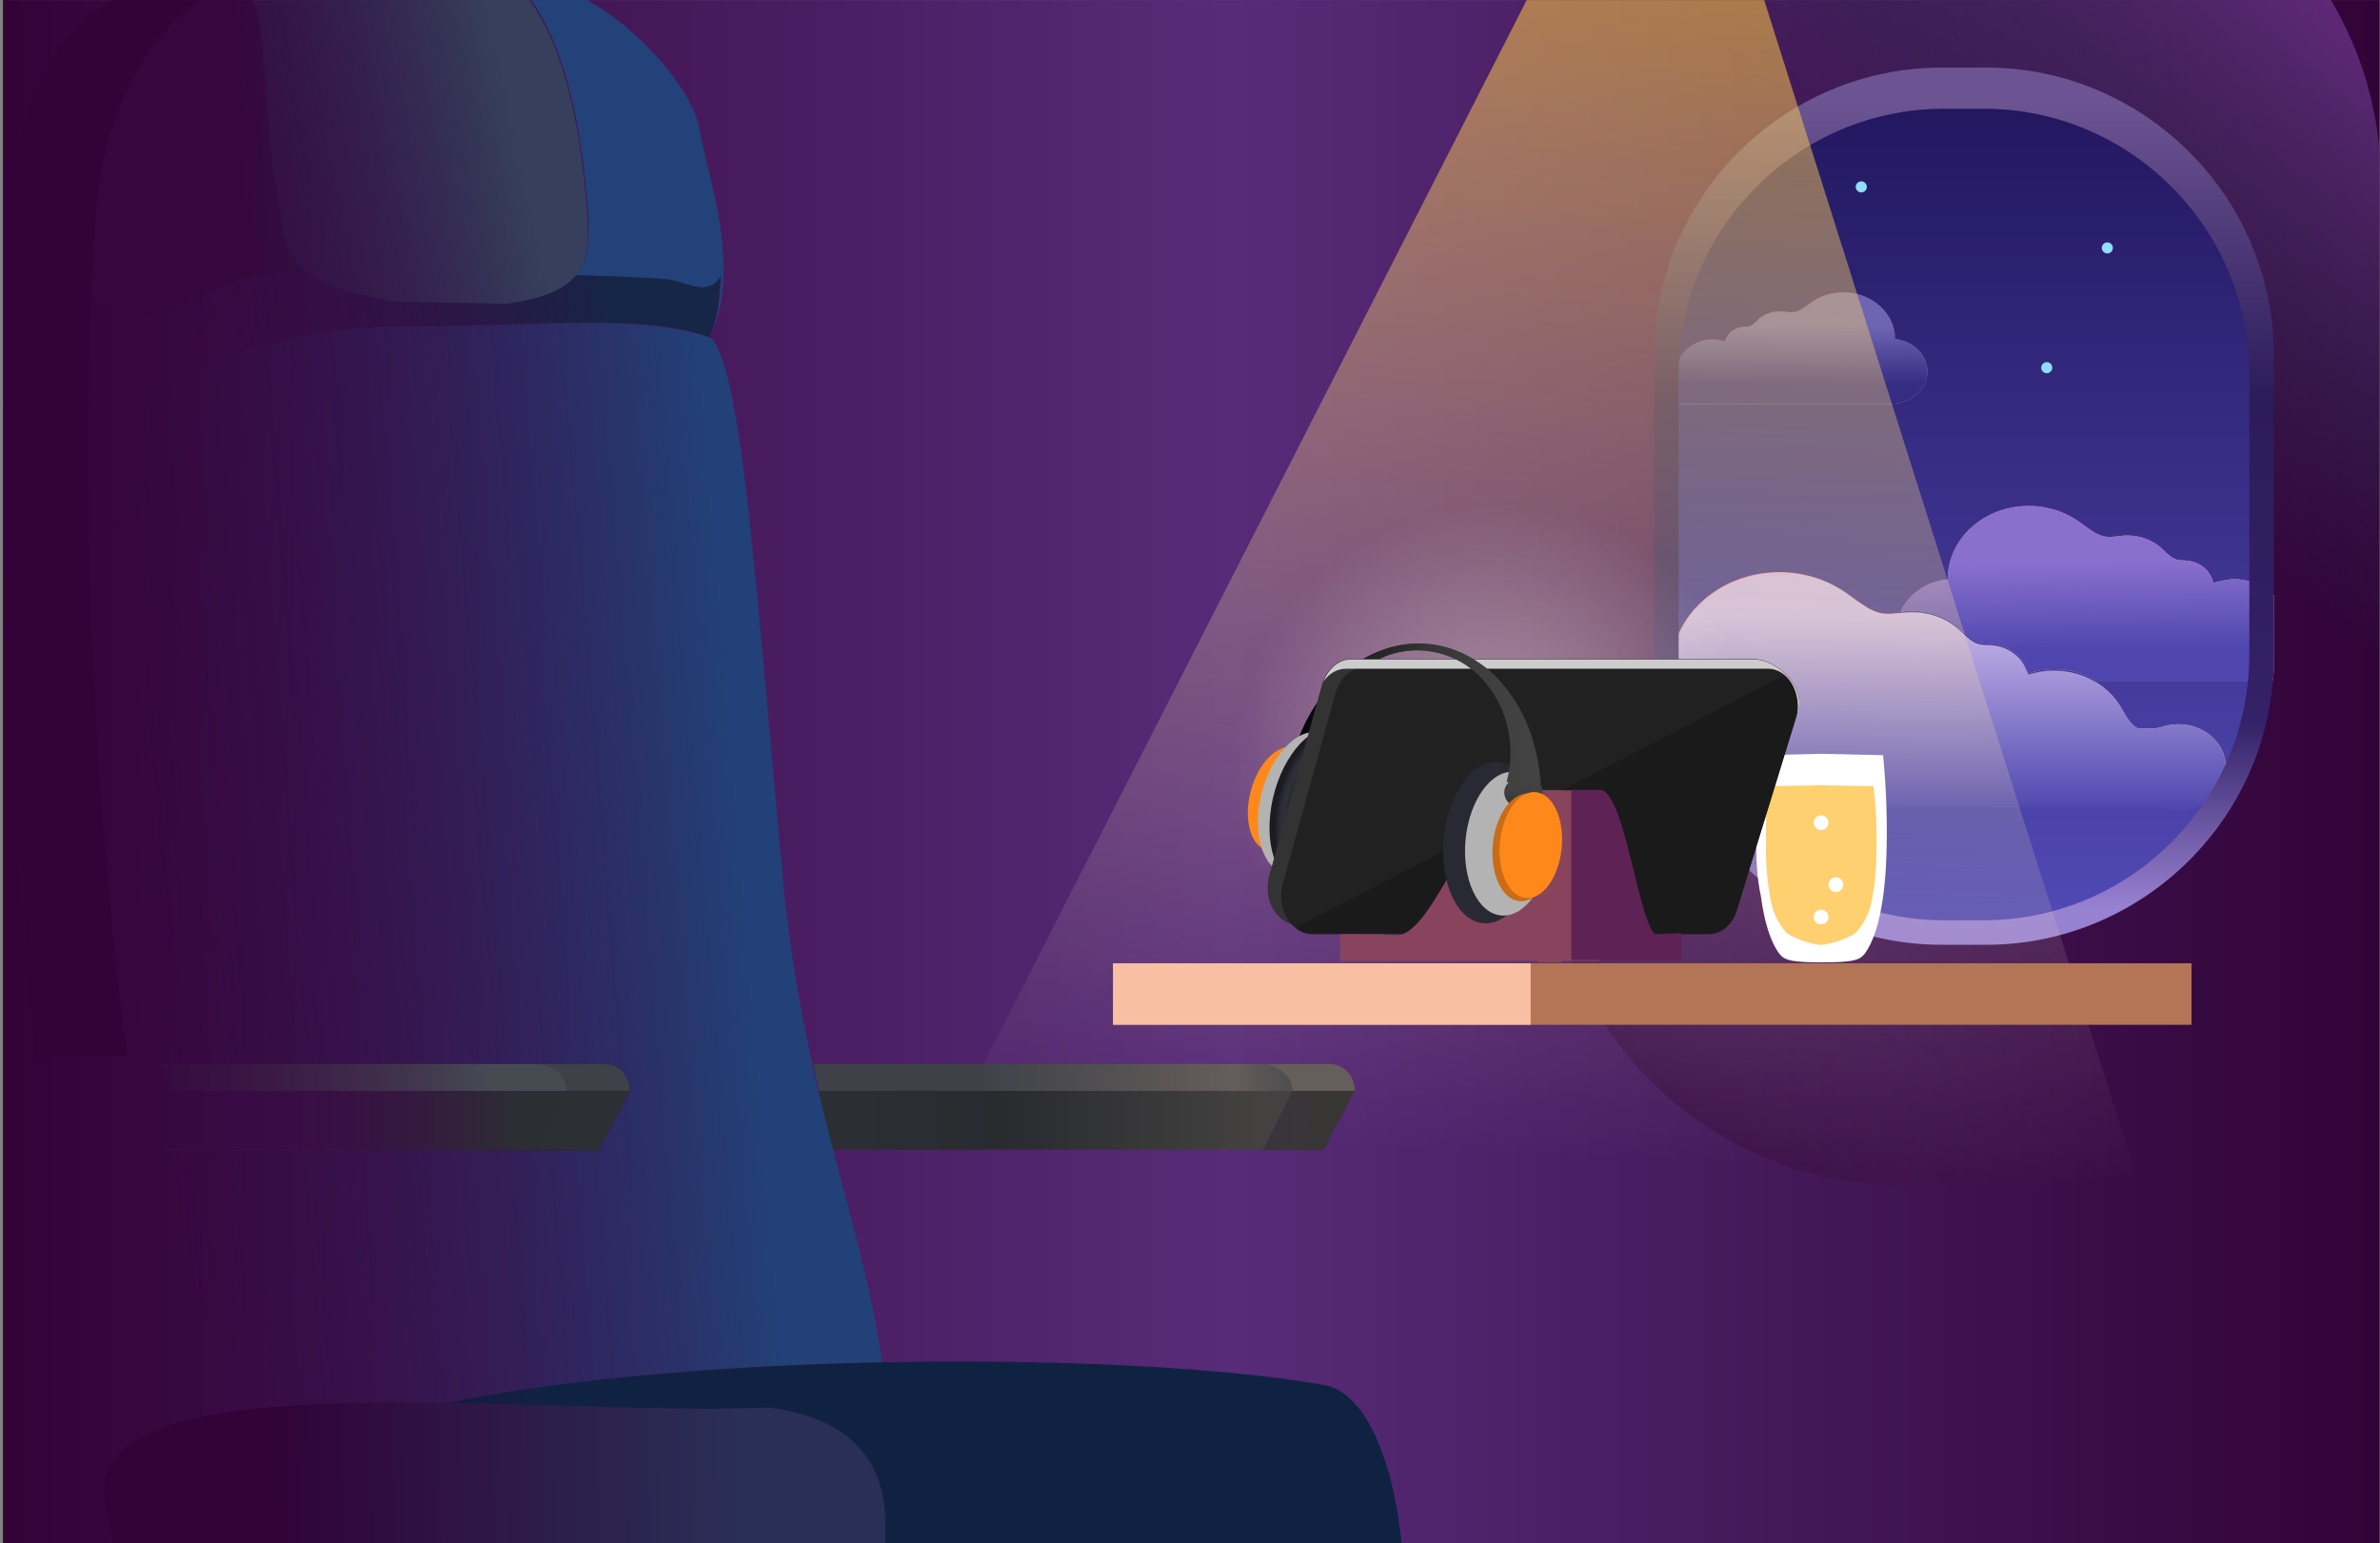 <svg width="700" height="454" viewBox="0 0 700 454" fill="none" xmlns="http://www.w3.org/2000/svg">
<rect x="0" y="0" width="700" height="454" fill="#808080" stroke="none"/>
<g clip-path="url(#clip0_1679_21616)">
<rect x="0.869" y="0.02" width="699.326" height="454" fill="url(#paint0_linear_1679_21616)"/>
<path d="M596.274 348.506H558.868C501.739 348.506 454.947 301.714 454.947 244.585V53.065C454.947 -4.064 501.739 -50.856 558.868 -50.856H596.274C653.404 -50.856 700.196 -4.064 700.196 53.065V244.585C700.196 301.714 653.404 348.506 596.274 348.506Z" fill="url(#paint1_linear_1679_21616)"/>
<path d="M593.284 294.778H561.726C513.71 294.778 474.264 255.468 474.264 207.316V90.336C474.264 42.321 513.574 2.874 561.726 2.874H593.284C641.299 2.874 680.746 42.184 680.746 90.336V207.316C680.746 255.332 641.435 294.778 593.284 294.778Z" stroke="url(#paint2_linear_1679_21616)" stroke-width="0.001" stroke-miterlimit="10"/>
<path d="M590.97 273.013H564.174C523.231 273.013 489.77 239.552 489.77 198.609V99.041C489.77 58.098 523.231 24.637 564.174 24.637H590.97C631.913 24.637 665.375 58.098 665.375 99.041V198.609C665.375 239.552 631.913 273.013 590.97 273.013Z" fill="url(#paint3_linear_1679_21616)"/>
<path d="M651.365 171.406H651.093C650.821 170.998 650.685 170.589 650.549 170.181C649.461 167.189 646.332 165.013 642.66 164.877C639.939 164.741 639.259 164.741 636.266 161.748C633.682 159.164 629.873 157.531 625.793 157.531C625.113 157.531 624.432 157.531 623.752 157.667H623.616C619.128 158.212 617.903 158.347 612.055 153.859C607.838 150.73 602.533 148.826 596.684 148.826C583.49 148.826 572.88 158.484 572.88 170.318V170.454C566.623 170.998 561.318 174.806 559.006 179.975C559.278 179.975 559.55 179.975 559.822 179.839H559.958C560.91 179.703 561.726 179.703 562.678 179.703C568.255 179.703 573.288 181.88 576.825 185.28C580.905 189.225 581.721 189.225 585.394 189.361C590.291 189.633 594.372 192.489 596.004 196.434C596.276 196.978 596.412 197.522 596.82 198.066C596.956 198.066 597.092 198.066 597.092 197.93C599.268 197.25 601.717 196.842 604.165 196.842C608.79 196.842 613.007 198.066 616.543 200.243H668.504C668.776 197.794 668.776 195.346 668.776 192.897V175.078C665.783 172.086 661.431 170.318 656.67 170.318C654.766 170.589 652.997 170.862 651.365 171.406Z" fill="url(#paint4_linear_1679_21616)"/>
<path d="M651.365 171.406H651.093C650.821 170.998 650.685 170.589 650.549 170.181C649.461 167.189 646.332 165.013 642.66 164.877C639.939 164.741 639.259 164.741 636.266 161.748C633.682 159.164 629.873 157.531 625.793 157.531C625.113 157.531 624.432 157.531 623.752 157.667H623.616C619.128 158.212 617.903 158.347 612.055 153.859C607.838 150.73 602.533 148.826 596.684 148.826C583.49 148.826 572.88 158.484 572.88 170.318V170.454C566.623 170.998 561.318 174.806 559.006 179.975C559.278 179.975 559.55 179.975 559.822 179.839H559.958C560.91 179.703 561.726 179.703 562.678 179.703C568.255 179.703 573.288 181.88 576.825 185.28C580.905 189.225 581.721 189.225 585.394 189.361C590.291 189.633 594.372 192.489 596.004 196.434C596.276 196.978 596.412 197.522 596.82 198.066C596.956 198.066 597.092 198.066 597.092 197.93C599.268 197.25 601.717 196.842 604.165 196.842C608.79 196.842 613.007 198.066 616.543 200.243H668.504C668.776 197.794 668.776 195.346 668.776 192.897V175.078C665.783 172.086 661.431 170.318 656.67 170.318C654.766 170.589 652.997 170.862 651.365 171.406Z" fill="url(#paint5_linear_1679_21616)"/>
<path d="M556.284 118.765C562.134 118.765 566.894 114.549 566.894 109.244C566.894 104.347 562.678 100.266 557.373 99.722C557.373 92.105 550.572 85.984 542.138 85.984C538.466 85.984 534.929 87.208 532.345 89.249C528.536 92.105 527.856 91.969 524.999 91.697H524.863C524.455 91.697 524.047 91.561 523.503 91.561C520.783 91.561 518.47 92.649 516.838 94.281C514.934 96.186 514.526 96.186 512.757 96.186C510.445 96.321 508.541 97.682 507.724 99.586C507.589 99.858 507.453 100.13 507.316 100.402H507.181C506.092 100.13 505.004 99.858 503.78 99.858C499.563 99.858 495.755 102.171 494.122 105.435C493.442 106.795 492.762 107.612 491.946 108.02H489.634C489.226 108.02 488.818 107.883 488.545 107.747C487.865 107.475 487.185 107.339 486.369 107.339V119.309C487.185 119.309 487.865 119.173 488.681 118.901H556.284V118.765Z" fill="url(#paint6_linear_1679_21616)"/>
<path d="M556.284 118.765C562.134 118.765 566.894 114.549 566.894 109.244C566.894 104.347 562.678 100.266 557.373 99.722C557.373 92.105 550.572 85.984 542.138 85.984C538.466 85.984 534.929 87.208 532.345 89.249C528.536 92.105 527.856 91.969 524.999 91.697H524.863C524.455 91.697 524.047 91.561 523.503 91.561C520.783 91.561 518.47 92.649 516.838 94.281C514.934 96.186 514.526 96.186 512.757 96.186C510.445 96.321 508.541 97.682 507.724 99.586C507.589 99.858 507.453 100.13 507.316 100.402H507.181C506.092 100.13 505.004 99.858 503.78 99.858C499.563 99.858 495.755 102.171 494.122 105.435C493.442 106.795 492.762 107.612 491.946 108.02H489.634C489.226 108.02 488.818 107.883 488.545 107.747C487.865 107.475 487.185 107.339 486.369 107.339V119.309C487.185 119.309 487.865 119.173 488.681 118.901H556.284V118.765Z" fill="url(#paint7_linear_1679_21616)"/>
<path d="M640.754 238.057C648.372 238.057 654.629 232.48 654.629 225.543C654.629 218.606 648.372 213.028 640.754 213.028C639.122 213.028 637.626 213.301 636.13 213.709C635.449 213.981 634.633 214.117 633.817 214.253H628.785C627.152 213.437 625.792 211.668 624.296 208.948C622.527 205.547 619.807 202.691 616.406 200.651H574.239C565.126 200.651 557.645 193.985 557.645 185.688C557.645 183.784 558.053 181.88 558.733 180.247C553.292 180.927 551.524 180.791 543.907 175.078C538.329 170.862 531.12 168.277 523.367 168.277C505.684 168.277 491.402 181.199 491.402 197.114V197.25C489.634 197.386 488.001 197.794 486.369 198.202C487.185 212.485 491.674 225.815 498.747 237.377H635.858C637.354 237.785 638.986 238.057 640.754 238.057Z" fill="url(#paint8_linear_1679_21616)"/>
<path d="M640.755 213.027C639.123 213.027 637.627 213.3 636.131 213.708C635.45 213.98 634.634 214.116 633.818 214.252H628.786C627.153 213.436 625.793 211.667 624.297 208.947C622.528 205.546 619.808 202.69 616.407 200.65C612.871 198.473 608.654 197.249 604.029 197.249C601.581 197.249 599.132 197.657 596.956 198.337C596.82 198.337 596.684 198.337 596.684 198.473C596.412 197.929 596.14 197.385 595.868 196.841C594.372 192.896 590.155 189.904 585.258 189.768C581.586 189.632 580.769 189.632 576.689 185.687C573.152 182.287 568.119 180.11 562.542 180.11C561.59 180.11 560.638 180.11 559.822 180.246H559.686C559.414 180.246 559.142 180.246 558.87 180.382C553.429 181.062 551.661 180.926 544.043 175.213C538.467 170.997 531.257 168.412 523.504 168.412C505.821 168.412 491.539 181.334 491.539 197.249V197.385C489.77 197.521 488.138 197.929 486.506 198.337C487.322 212.619 491.811 225.95 498.884 237.511H635.995C637.491 238.056 639.123 238.328 640.755 238.328C648.373 238.328 654.63 232.751 654.63 225.814C654.63 218.605 648.373 213.027 640.755 213.027Z" fill="url(#paint9_linear_1679_21616)"/>
<path d="M584.17 19.877H571.112C524.592 19.877 486.506 57.963 486.506 104.483V193.306C486.506 239.825 524.592 277.911 571.112 277.911H584.17C630.69 277.911 668.776 239.825 668.776 193.306V104.483C668.776 57.963 630.69 19.877 584.17 19.877ZM661.567 192.625C661.567 235.609 626.473 270.702 583.49 270.702H571.792C528.809 270.702 493.715 235.609 493.715 192.625V110.06C493.715 67.077 528.809 31.983 571.792 31.983H583.49C626.473 31.983 661.567 67.077 661.567 110.06V192.625Z" fill="url(#paint10_linear_1679_21616)"/>
<path d="M619.808 74.558C620.71 74.558 621.44 73.827 621.44 72.926C621.44 72.024 620.71 71.294 619.808 71.294C618.907 71.294 618.176 72.024 618.176 72.926C618.176 73.827 618.907 74.558 619.808 74.558Z" fill="#8FDDFF"/>
<path d="M601.988 109.788C602.889 109.788 603.62 109.057 603.62 108.155C603.62 107.254 602.889 106.523 601.988 106.523C601.086 106.523 600.355 107.254 600.355 108.155C600.355 109.057 601.086 109.788 601.988 109.788Z" fill="#8FDDFF"/>
<path d="M547.443 56.603C548.344 56.603 549.075 55.872 549.075 54.971C549.075 54.069 548.344 53.338 547.443 53.338C546.541 53.338 545.811 54.069 545.811 54.971C545.811 55.872 546.541 56.603 547.443 56.603Z" fill="#8FDDFF"/>
<g clip-path="url(#clip1_1679_21616)">
<g opacity="0.9">
<path d="M474.945 -50.719L265.062 360.342L632.579 359.518L502.831 -50.719H474.946H474.945Z" fill="url(#paint11_linear_1679_21616)"/>
</g>
</g>
<path d="M379.999 320.894H398.498C398.498 316.542 395.233 313.005 391.153 313.005H370.613C375.782 313.141 379.999 316.542 379.999 320.894Z" fill="#655E5A"/>
<path d="M371.431 338.304L261.389 338.169V338.304H389.25L398.499 320.894H380L371.431 338.304Z" fill="url(#paint12_linear_1679_21616)"/>
<path d="M240.985 320.894H380.136C380.136 316.542 375.919 313.005 370.887 313.005H239.217C239.761 315.726 240.441 318.31 240.985 320.894Z" fill="url(#paint13_linear_1679_21616)"/>
<path d="M379.999 320.895H240.576C241.937 326.879 243.433 332.592 244.929 338.17H371.43L379.999 320.895Z" fill="url(#paint14_linear_1679_21616)"/>
<path d="M28.383 62.316C27.703 69.797 27.295 77.958 26.887 86.392C36.952 103.394 64.837 82.039 75.719 80.679C78.167 80.406 83.472 80.135 90.681 80.135C87.144 77.414 84.56 73.742 83.336 68.301C83.2 67.076 81.704 56.875 81.432 55.514V55.379C77.215 31.438 78.983 6.138 73.678 -1.479H61.844C50.147 5.73 31.784 22.325 28.383 62.316Z" fill="url(#paint15_linear_1679_21616)"/>
<path d="M169.437 80.951C184.264 81.359 195.418 81.903 197.866 82.447C203.035 83.535 208.34 87.072 212.148 81.495C211.604 87.616 211.468 93.193 209.02 98.77C218.405 78.366 207.795 50.89 205.619 37.56C203.851 27.086 187.664 6.955 169.437 -1.615H154.883C160.596 5.187 170.526 22.869 173.11 65.172C173.382 72.382 172.43 77.278 169.437 80.951Z" fill="url(#paint16_linear_1679_21616)"/>
<path d="M121.152 96.049C84.018 96.049 39.538 107.475 26.072 141.073C26.208 164.06 27.024 188.273 28.384 211.804L31.377 254.243C33.145 274.511 35.186 293.69 37.634 310.557H45.115C47.564 310.557 49.876 311.509 51.508 313.141H178.009C182.09 313.141 185.354 316.678 185.354 321.031L176.105 338.441H50.556C49.06 339.529 47.156 340.21 45.115 340.21H42.531C44.707 350.819 47.156 359.525 49.604 365.51C62.39 396.523 75.992 409.037 82.794 413.662C97.484 412.573 114.215 412.438 131.489 412.71C168.488 405.228 214.871 401.556 259.351 400.739C256.902 381.56 251.053 361.293 245.068 338.305C243.572 332.728 242.212 327.015 240.716 321.031C240.171 318.446 239.491 315.861 238.947 313.141C235.275 296.682 232.146 278.727 230.242 258.596C221.808 167.053 218.272 109.107 208.886 98.906C209.022 99.042 208.886 98.906 209.43 99.586C188.891 92.105 160.054 96.049 121.152 96.049Z" fill="url(#paint17_linear_1679_21616)"/>
<path d="M197.868 82.447C195.556 81.903 184.266 81.359 169.439 80.951C165.903 85.304 159.374 87.752 149.036 89.248L115.303 88.568C104.421 86.256 96.124 84.352 90.547 79.999C83.337 80.135 78.032 80.271 75.584 80.543C64.702 81.903 36.818 103.259 26.752 86.256C25.936 103.123 25.664 121.622 25.936 140.937C39.538 107.339 84.018 95.913 121.016 95.913C159.918 95.913 188.755 91.969 209.294 99.314C209.158 99.042 209.022 98.77 208.75 98.634C211.335 93.057 211.335 87.48 211.878 81.359C208.342 87.072 202.901 83.535 197.868 82.447Z" fill="url(#paint18_linear_1679_21616)"/>
<path d="M10.428 26.814C-6.031 64.9 4.715 152.091 4.443 174.806C3.899 218.061 6.483 267.437 10.7 313.549C12.468 311.645 14.916 310.556 17.637 310.556H37.496C35.048 293.69 33.008 274.646 31.239 254.243C30.015 240.505 29.063 226.223 28.247 211.804C26.887 188.136 26.07 164.06 25.934 141.073C25.798 121.757 26.07 103.258 26.75 86.392C27.158 77.958 27.567 69.797 28.247 62.316C31.647 22.325 50.01 5.73 61.572 -1.479H35.728C26.75 2.738 16.821 11.987 10.428 26.814Z" fill="#310337"/>
<path d="M81.161 55.379C81.433 56.739 82.929 66.941 83.065 68.301C84.425 73.742 86.874 77.415 90.41 80.135C95.987 84.487 104.421 86.392 115.166 88.704L148.9 89.384C159.237 87.888 165.631 85.44 169.303 81.087C172.296 77.414 173.248 72.382 172.84 65.444C170.255 23.277 160.462 5.595 154.613 -1.343H73.272C78.713 6.003 76.944 31.439 81.161 55.379Z" fill="url(#paint19_linear_1679_21616)"/>
<path d="M388.57 407.267C361.093 402.371 311.581 399.65 259.212 400.738C214.869 401.691 168.35 405.227 131.352 412.708C164.949 413.253 200.315 415.157 225.615 414.069C244.794 416.381 260.301 425.495 260.301 448.21V465.757H412.782C412.918 443.042 405.437 409.172 388.57 407.267Z" fill="url(#paint20_linear_1679_21616)"/>
<path d="M225.75 414.071C200.314 415.159 165.084 413.255 131.487 412.711C114.348 412.439 97.617 412.575 82.791 413.663C49.465 416.247 26.341 423.865 31.238 443.588C32.326 447.941 32.87 451.885 33.279 455.422C33.823 459.23 34.503 462.631 35.863 465.623H260.3V448.076C260.436 425.497 244.929 416.383 225.75 414.071Z" fill="url(#paint21_linear_1679_21616)"/>
<path d="M166.718 320.894H185.217C185.217 316.542 181.952 313.005 177.872 313.005H157.332C162.501 313.141 166.718 316.542 166.718 320.894Z" fill="#3E4248"/>
<path d="M158.147 338.304L48.105 338.169V338.304H175.966L185.216 320.894H166.717L158.147 338.304Z" fill="#2C2F33"/>
<path d="M49.466 319.941V320.893H166.717C166.717 316.541 162.501 313.004 157.468 313.004H46.609C48.242 314.772 49.466 317.221 49.466 319.941Z" fill="url(#paint22_linear_1679_21616)"/>
<path d="M158.149 338.304L166.718 321.03H49.467V330.823C49.467 333.952 47.971 336.672 45.658 338.304H158.149Z" fill="url(#paint23_linear_1679_21616)"/>
<g opacity="0.9">
<path d="M508.949 198.611L491.81 89.385L307.771 195.074L368.574 256.557L410.877 243.363L508.949 198.611Z" fill="url(#paint24_radial_1679_21616)"/>
</g>
<path d="M644.564 283.353H327.359V301.444H644.564V283.353Z" fill="#B37555"/>
<path d="M450.188 283.353H327.359V301.444H450.188V283.353Z" fill="#F8BFA2"/>
<path d="M516.569 245.947C516.433 233.161 517.657 222.143 517.657 222.143L535.748 221.735L553.839 222.143C553.839 222.143 555.063 233.161 554.927 245.947C554.927 251.796 554.655 258.053 553.839 263.766C552.887 270.839 551.119 277.096 548.262 280.769C546.766 282.537 544.453 283.081 535.884 283.081C527.315 283.081 525.002 282.537 523.506 280.769C520.65 277.096 518.881 270.839 517.929 263.766C516.705 258.053 516.433 251.932 516.569 245.947Z" fill="white"/>
<path d="M519.426 247.172C519.29 236.29 520.242 231.257 520.242 231.257L535.613 230.985L550.983 231.257C550.983 231.257 551.935 236.29 551.935 247.172C551.935 252.204 551.799 257.509 550.983 262.27C550.167 268.255 548.671 270.975 546.086 274.104C544.862 275.6 537.925 278.049 535.613 277.912C533.3 278.049 526.363 275.6 525.139 274.104C522.691 270.975 521.194 268.391 520.378 262.27C519.562 257.509 519.29 252.204 519.426 247.172Z" fill="#FFD06F"/>
<path d="M535.612 271.926C536.814 271.926 537.788 270.951 537.788 269.749C537.788 268.547 536.814 267.573 535.612 267.573C534.41 267.573 533.436 268.547 533.436 269.749C533.436 270.951 534.41 271.926 535.612 271.926Z" fill="white"/>
<path d="M539.964 262.406C541.166 262.406 542.14 261.432 542.14 260.23C542.14 259.028 541.166 258.053 539.964 258.053C538.762 258.053 537.787 259.028 537.787 260.23C537.787 261.432 538.762 262.406 539.964 262.406Z" fill="white"/>
<path d="M535.612 244.177C536.814 244.177 537.788 243.203 537.788 242.001C537.788 240.799 536.814 239.824 535.612 239.824C534.41 239.824 533.436 240.799 533.436 242.001C533.436 243.203 534.41 244.177 535.612 244.177Z" fill="white"/>
<path d="M388.57 213.844C387.754 216.429 387.346 219.013 387.074 221.733C385.169 222.55 383.265 223.91 381.633 225.814C380.273 225.678 379.32 225.678 379.32 225.678C381.497 216.565 385.441 207.859 392.107 200.786C398.636 193.849 408.429 188.68 418.903 189.36C429.513 189.904 438.49 196.297 443.931 203.915C449.644 211.804 452.228 221.053 453.044 230.575L442.979 229.895C444.067 225.95 444.339 221.87 443.931 217.653C442.843 207.451 436.722 196.841 425.568 192.761C408.429 186.64 392.787 199.562 388.57 213.844Z" fill="url(#paint25_linear_1679_21616)"/>
<path d="M392.243 200.786C385.442 207.859 381.497 216.565 379.457 225.678C379.457 225.678 380.545 225.814 381.769 225.814C383.402 223.91 385.306 222.55 387.21 221.734C387.346 219.149 387.89 216.429 388.706 213.844C391.291 204.867 398.364 196.57 407.614 193.033L401.901 193.441C398.092 195.345 394.827 197.794 392.243 200.786Z" fill="url(#paint26_linear_1679_21616)"/>
<path fill-rule="evenodd" clip-rule="evenodd" d="M367.862 232.729C370.049 224.377 375.775 218.631 380.641 219.905C385.507 221.179 387.682 228.994 385.495 237.346C383.308 245.698 377.583 251.444 372.717 250.17C367.851 248.896 365.676 241.081 367.862 232.729Z" fill="#FF881A"/>
<path fill-rule="evenodd" clip-rule="evenodd" d="M371.124 233.053C374.109 221.651 381.899 213.798 388.508 215.528C395.117 217.259 398.058 227.921 395.073 239.323C392.088 250.725 384.298 258.578 377.689 256.847C371.08 255.117 368.138 244.455 371.124 233.053Z" fill="#B3B3B3"/>
<path d="M401.764 239.689C398.771 252.611 390.202 261.861 382.585 260.501C375.103 259.14 371.431 247.579 374.423 234.656C377.416 221.734 385.986 212.485 393.603 213.845C401.22 215.205 404.757 226.767 401.764 239.689Z" fill="url(#paint27_radial_1679_21616)"/>
<path fill-rule="evenodd" clip-rule="evenodd" d="M380.293 234.776C382.649 226.862 387.541 221.323 391.21 222.415C394.88 223.508 395.946 230.82 393.59 238.735C391.234 246.649 386.342 252.188 382.673 251.095C379.003 250.003 377.937 242.691 380.293 234.776Z" fill="black"/>
<path d="M388.844 201.331L373.337 257.508C371.297 264.718 375.649 272.063 381.77 272.063H498.614C502.286 272.063 505.551 269.206 506.775 264.99L528.811 208.812C531.123 201.603 522.146 193.85 515.888 193.85H397.141C393.468 193.986 390.068 196.842 388.844 201.331Z" fill="#333333"/>
<path d="M392.924 203.78L377.417 259.957C375.377 267.166 379.73 274.511 385.851 274.511H502.694C506.367 274.511 509.631 271.655 510.855 267.438L528.13 211.261C530.442 204.052 526.09 196.298 519.969 196.298H401.221C397.548 196.434 394.148 199.427 392.924 203.78Z" fill="#1A1A1A"/>
<path d="M519.968 196.434H401.22C397.412 196.434 394.147 199.427 392.787 203.916L377.28 260.093C375.92 265.126 377.688 270.294 380.953 272.879L525.137 198.475C523.776 197.25 522.008 196.434 519.968 196.434Z" fill="#212121"/>
<path d="M525.273 198.612L381.09 273.016C382.45 274.104 384.082 274.784 385.851 274.784H502.694C506.366 274.784 509.631 271.928 510.855 267.711L528.13 211.534C529.762 206.501 528.402 201.332 525.273 198.612Z" fill="#1A1A1A"/>
<path d="M516.023 193.986H397.275C393.875 193.986 390.746 196.57 389.25 200.515C390.882 198.066 393.331 196.706 395.915 196.706H519.967C525.544 196.706 529.489 202.963 528.673 209.492L528.809 209.22C531.121 201.603 522.144 193.986 516.023 193.986Z" fill="#CCCCCC"/>
<path d="M450.596 232.482C432.777 232.482 422.439 275.601 410.333 275.192C408.837 275.056 407.613 275.056 406.524 274.784H394.146V282.674H470.455V232.482H450.596Z" fill="#88445D"/>
<path d="M489.229 274.646C488.821 274.782 488.276 275.054 487.596 275.054C482.427 275.598 478.075 232.343 470.593 232.343H462.16V282.399H494.534V274.51L489.229 274.646Z" fill="#5F2255"/>
<path d="M459.302 232.482H452.229V283.082H459.302V232.482Z" fill="#88445D"/>
<path fill-rule="evenodd" clip-rule="evenodd" d="M424.633 246.555C425.882 233.476 433.085 223.448 440.708 224.176C448.331 224.904 453.506 236.114 452.257 249.192C451.008 262.271 443.805 272.298 436.182 271.57C428.559 270.842 423.384 259.633 424.633 246.555Z" fill="#292933"/>
<path fill-rule="evenodd" clip-rule="evenodd" d="M431.047 246.972C432.16 235.314 438.646 226.382 445.522 227.038C452.397 227.695 457.075 237.693 455.962 249.352C454.849 261.01 448.363 269.943 441.487 269.286C434.612 268.63 429.933 258.631 431.047 246.972Z" fill="#B3B3B3"/>
<path d="M448.013 228.534H448.965C451.822 228.671 453.862 230.847 453.726 233.431C453.454 235.88 451.005 237.784 448.149 237.648H447.197C444.341 237.512 442.3 235.336 442.436 232.751C442.708 230.303 445.157 228.399 448.013 228.534Z" fill="url(#paint28_linear_1679_21616)"/>
<path fill-rule="evenodd" clip-rule="evenodd" d="M439.076 248.35C439.911 239.606 444.775 232.907 449.932 233.399C455.089 233.891 458.598 241.39 457.763 250.134C456.928 258.878 452.063 265.578 446.907 265.085C441.75 264.593 438.241 257.094 439.076 248.35Z" fill="#CA6C16"/>
<path fill-rule="evenodd" clip-rule="evenodd" d="M441.171 247.713C441.992 239.119 446.723 232.529 451.731 233.008C456.738 233.485 460.137 240.851 459.316 249.446C458.495 258.04 453.764 264.63 448.757 264.152C443.749 263.674 440.35 256.308 441.171 247.713Z" fill="#FF881A"/>
<path d="M444.067 203.917C438.626 196.163 429.648 189.906 419.039 189.362C412.918 188.954 406.932 190.586 401.764 193.443L407.477 193.035C412.918 190.994 419.174 190.586 425.704 192.899C436.857 196.979 442.978 207.725 444.067 217.791C444.475 221.872 444.203 226.088 443.115 230.033L453.18 230.713C452.5 221.055 449.779 211.806 444.067 203.917Z" fill="url(#paint29_linear_1679_21616)"/>
</g>
<defs>
<linearGradient id="paint0_linear_1679_21616" x1="0.869" y1="227.02" x2="700.195" y2="227.02" gradientUnits="userSpaceOnUse">
<stop stop-color="#310337"/>
<stop offset="0.516" stop-color="#572B78"/>
<stop offset="1" stop-color="#310337"/>
</linearGradient>
<linearGradient id="paint1_linear_1679_21616" x1="406.641" y1="333.349" x2="706.229" y2="10" gradientUnits="userSpaceOnUse">
<stop stop-color="#2C0331"/>
<stop offset="0.32" stop-color="#451A46" stop-opacity="0"/>
<stop offset="0.68" stop-color="#283C57" stop-opacity="0"/>
<stop offset="1" stop-color="#65297C"/>
</linearGradient>
<linearGradient id="paint2_linear_1679_21616" x1="473.736" y1="148.853" x2="681.421" y2="148.853" gradientUnits="userSpaceOnUse">
<stop stop-color="#1A172E"/>
<stop offset="0.99" stop-color="#304157"/>
</linearGradient>
<linearGradient id="paint3_linear_1679_21616" x1="577.579" y1="26.238" x2="577.579" y2="268.618" gradientUnits="userSpaceOnUse">
<stop stop-color="#22165E"/>
<stop offset="1" stop-color="#5149B4"/>
</linearGradient>
<linearGradient id="paint4_linear_1679_21616" x1="613.862" y1="26.639" x2="613.862" y2="222.03" gradientUnits="userSpaceOnUse">
<stop stop-color="#812C93"/>
<stop offset="0.51" stop-color="#DC708D"/>
<stop offset="0.72" stop-color="#F68D86"/>
<stop offset="1" stop-color="#FFBF63"/>
</linearGradient>
<linearGradient id="paint5_linear_1679_21616" x1="613.862" y1="165.367" x2="614.229" y2="191.457" gradientUnits="userSpaceOnUse">
<stop stop-color="#8970CE"/>
<stop offset="1" stop-color="#4E46AE"/>
</linearGradient>
<linearGradient id="paint6_linear_1679_21616" x1="526.61" y1="91.114" x2="526.61" y2="129.125" gradientUnits="userSpaceOnUse">
<stop stop-color="#812C93"/>
<stop offset="0.51" stop-color="#DC708D"/>
<stop offset="0.72" stop-color="#F68D86"/>
<stop offset="1" stop-color="#FFBF63"/>
</linearGradient>
<linearGradient id="paint7_linear_1679_21616" x1="526.61" y1="95.64" x2="526.334" y2="138.334" gradientUnits="userSpaceOnUse">
<stop stop-color="#6E65B2"/>
<stop offset="0.404" stop-color="#362C82"/>
</linearGradient>
<linearGradient id="paint8_linear_1679_21616" x1="570.56" y1="3.957" x2="570.56" y2="266.117" gradientUnits="userSpaceOnUse">
<stop stop-color="#812C93"/>
<stop offset="0.51" stop-color="#DC708D"/>
<stop offset="0.72" stop-color="#F68D86"/>
<stop offset="1" stop-color="#FFBF63"/>
</linearGradient>
<linearGradient id="paint9_linear_1679_21616" x1="570.561" y1="180.78" x2="570.561" y2="270.831" gradientUnits="userSpaceOnUse">
<stop stop-color="#CAB9EC"/>
<stop offset="0.644" stop-color="#4E46AE"/>
</linearGradient>
<linearGradient id="paint10_linear_1679_21616" x1="577.579" y1="30.194" x2="577.579" y2="266.825" gradientUnits="userSpaceOnUse">
<stop stop-color="#6B5491"/>
<stop offset="0.367" stop-color="#2D1B5B"/>
<stop offset="0.771" stop-color="#342167"/>
<stop offset="1" stop-color="#9781D1"/>
</linearGradient>
<linearGradient id="paint11_linear_1679_21616" x1="433.26" y1="-21.434" x2="417.191" y2="338.269" gradientUnits="userSpaceOnUse">
<stop stop-color="#FFC737" stop-opacity="0.64"/>
<stop offset="1" stop-color="#FFF8EB" stop-opacity="0"/>
</linearGradient>
<linearGradient id="paint12_linear_1679_21616" x1="389.664" y1="338.269" x2="258.789" y2="338.269" gradientUnits="userSpaceOnUse">
<stop stop-color="#383635"/>
<stop offset="1" stop-color="#2C2F33" stop-opacity="0"/>
</linearGradient>
<linearGradient id="paint13_linear_1679_21616" x1="391.595" y1="313.156" x2="286.798" y2="313.156" gradientUnits="userSpaceOnUse">
<stop stop-color="#3E4248"/>
<stop offset="0.276" stop-color="#655D5A"/>
<stop offset="1" stop-color="#3E4248"/>
</linearGradient>
<linearGradient id="paint14_linear_1679_21616" x1="370.829" y1="338.269" x2="244.3" y2="338.269" gradientUnits="userSpaceOnUse">
<stop stop-color="#444241"/>
<stop offset="0.594" stop-color="#292B2F"/>
<stop offset="1" stop-color="#2B2F33"/>
</linearGradient>
<linearGradient id="paint15_linear_1679_21616" x1="48.23" y1="54.303" x2="131.294" y2="50.44" gradientUnits="userSpaceOnUse">
<stop offset="0.287" stop-color="#36073C" stop-opacity="0.87"/>
<stop offset="1" stop-color="#122342" stop-opacity="0"/>
</linearGradient>
<linearGradient id="paint16_linear_1679_21616" x1="46.312" y1="48.68" x2="159.32" y2="48.68" gradientUnits="userSpaceOnUse">
<stop stop-color="#1B3057"/>
<stop offset="1" stop-color="#234279"/>
</linearGradient>
<linearGradient id="paint17_linear_1679_21616" x1="37.123" y1="264.863" x2="219.189" y2="249.892" gradientUnits="userSpaceOnUse">
<stop stop-color="#310336" stop-opacity="0"/>
<stop offset="1" stop-color="#224178"/>
</linearGradient>
<linearGradient id="paint18_linear_1679_21616" x1="52.093" y1="105.495" x2="181.52" y2="87.143" gradientUnits="userSpaceOnUse">
<stop stop-color="#300438" stop-opacity="0"/>
<stop offset="1" stop-color="#152646"/>
</linearGradient>
<linearGradient id="paint19_linear_1679_21616" x1="153.509" y1="43.679" x2="29.878" y2="69.757" gradientUnits="userSpaceOnUse">
<stop stop-color="#36405C"/>
<stop offset="0.782" stop-color="#23123D" stop-opacity="0"/>
</linearGradient>
<linearGradient id="paint20_linear_1679_21616" x1="46.312" y1="433.123" x2="159.321" y2="433.123" gradientUnits="userSpaceOnUse">
<stop stop-color="#2A012E"/>
<stop offset="1" stop-color="#102242"/>
</linearGradient>
<linearGradient id="paint21_linear_1679_21616" x1="42.434" y1="457.071" x2="218.222" y2="455.139" gradientUnits="userSpaceOnUse">
<stop offset="0.215" stop-color="#310337"/>
<stop offset="1" stop-color="#2A2F57"/>
</linearGradient>
<linearGradient id="paint22_linear_1679_21616" x1="18.288" y1="317.02" x2="144.817" y2="317.02" gradientUnits="userSpaceOnUse">
<stop stop-color="#310937" stop-opacity="0"/>
<stop offset="1" stop-color="#464B52"/>
</linearGradient>
<linearGradient id="paint23_linear_1679_21616" x1="17.254" y1="329.598" x2="152.927" y2="329.598" gradientUnits="userSpaceOnUse">
<stop offset="0.449" stop-color="#300C37" stop-opacity="0"/>
<stop offset="1" stop-color="#2B2F33"/>
</linearGradient>
<radialGradient id="paint24_radial_1679_21616" cx="0" cy="0" r="1" gradientUnits="userSpaceOnUse" gradientTransform="translate(440.658 226.383) scale(78.1)">
<stop stop-color="#FFF8EB" stop-opacity="0.5"/>
<stop offset="1" stop-color="#FFF8EB" stop-opacity="0"/>
</radialGradient>
<linearGradient id="paint25_linear_1679_21616" x1="454.471" y1="211.641" x2="380.692" y2="206.074" gradientUnits="userSpaceOnUse">
<stop stop-color="#434343"/>
<stop offset="0.26" stop-color="#3F3F3F"/>
<stop offset="0.5" stop-color="#343434"/>
<stop offset="0.72" stop-color="#222222"/>
<stop offset="0.94" stop-color="#080808"/>
<stop offset="1"/>
</linearGradient>
<linearGradient id="paint26_linear_1679_21616" x1="455.314" y1="213.952" x2="380.525" y2="208.309" gradientUnits="userSpaceOnUse">
<stop stop-color="#434343"/>
<stop offset="0.26" stop-color="#3F3F3F"/>
<stop offset="0.5" stop-color="#343434"/>
<stop offset="0.72" stop-color="#222222"/>
<stop offset="0.94" stop-color="#080808"/>
<stop offset="1"/>
</linearGradient>
<radialGradient id="paint27_radial_1679_21616" cx="0" cy="0" r="1" gradientUnits="userSpaceOnUse" gradientTransform="translate(388.768 237.574) rotate(-76.671) scale(23.762 13.154)">
<stop stop-color="#1B1B21"/>
<stop offset="0.67" stop-color="#1B1B21"/>
<stop offset="0.8" stop-color="#30303B"/>
<stop offset="0.88" stop-color="#2D2D37"/>
<stop offset="0.95" stop-color="#24242C"/>
<stop offset="1" stop-color="#1B1B21"/>
</radialGradient>
<linearGradient id="paint28_linear_1679_21616" x1="448.389" y1="229.465" x2="447.214" y2="245.031" gradientUnits="userSpaceOnUse">
<stop stop-color="#434343"/>
<stop offset="0.26" stop-color="#3F3F3F"/>
<stop offset="0.5" stop-color="#343434"/>
<stop offset="0.72" stop-color="#222222"/>
<stop offset="0.94" stop-color="#080808"/>
<stop offset="1"/>
</linearGradient>
<linearGradient id="paint29_linear_1679_21616" x1="454.493" y1="211.356" x2="381.173" y2="205.824" gradientUnits="userSpaceOnUse">
<stop stop-color="#434343"/>
<stop offset="0.26" stop-color="#3F3F3F"/>
<stop offset="0.5" stop-color="#343434"/>
<stop offset="0.72" stop-color="#222222"/>
<stop offset="0.94" stop-color="#080808"/>
<stop offset="1"/>
</linearGradient>
<clipPath id="clip0_1679_21616">
<rect width="699" height="454" fill="white" transform="translate(0.869 0.02)"/>
</clipPath>
<clipPath id="clip1_1679_21616">
<rect width="368" height="360" fill="white" transform="translate(264.869 0.02)"/>
</clipPath>
</defs>
</svg>
